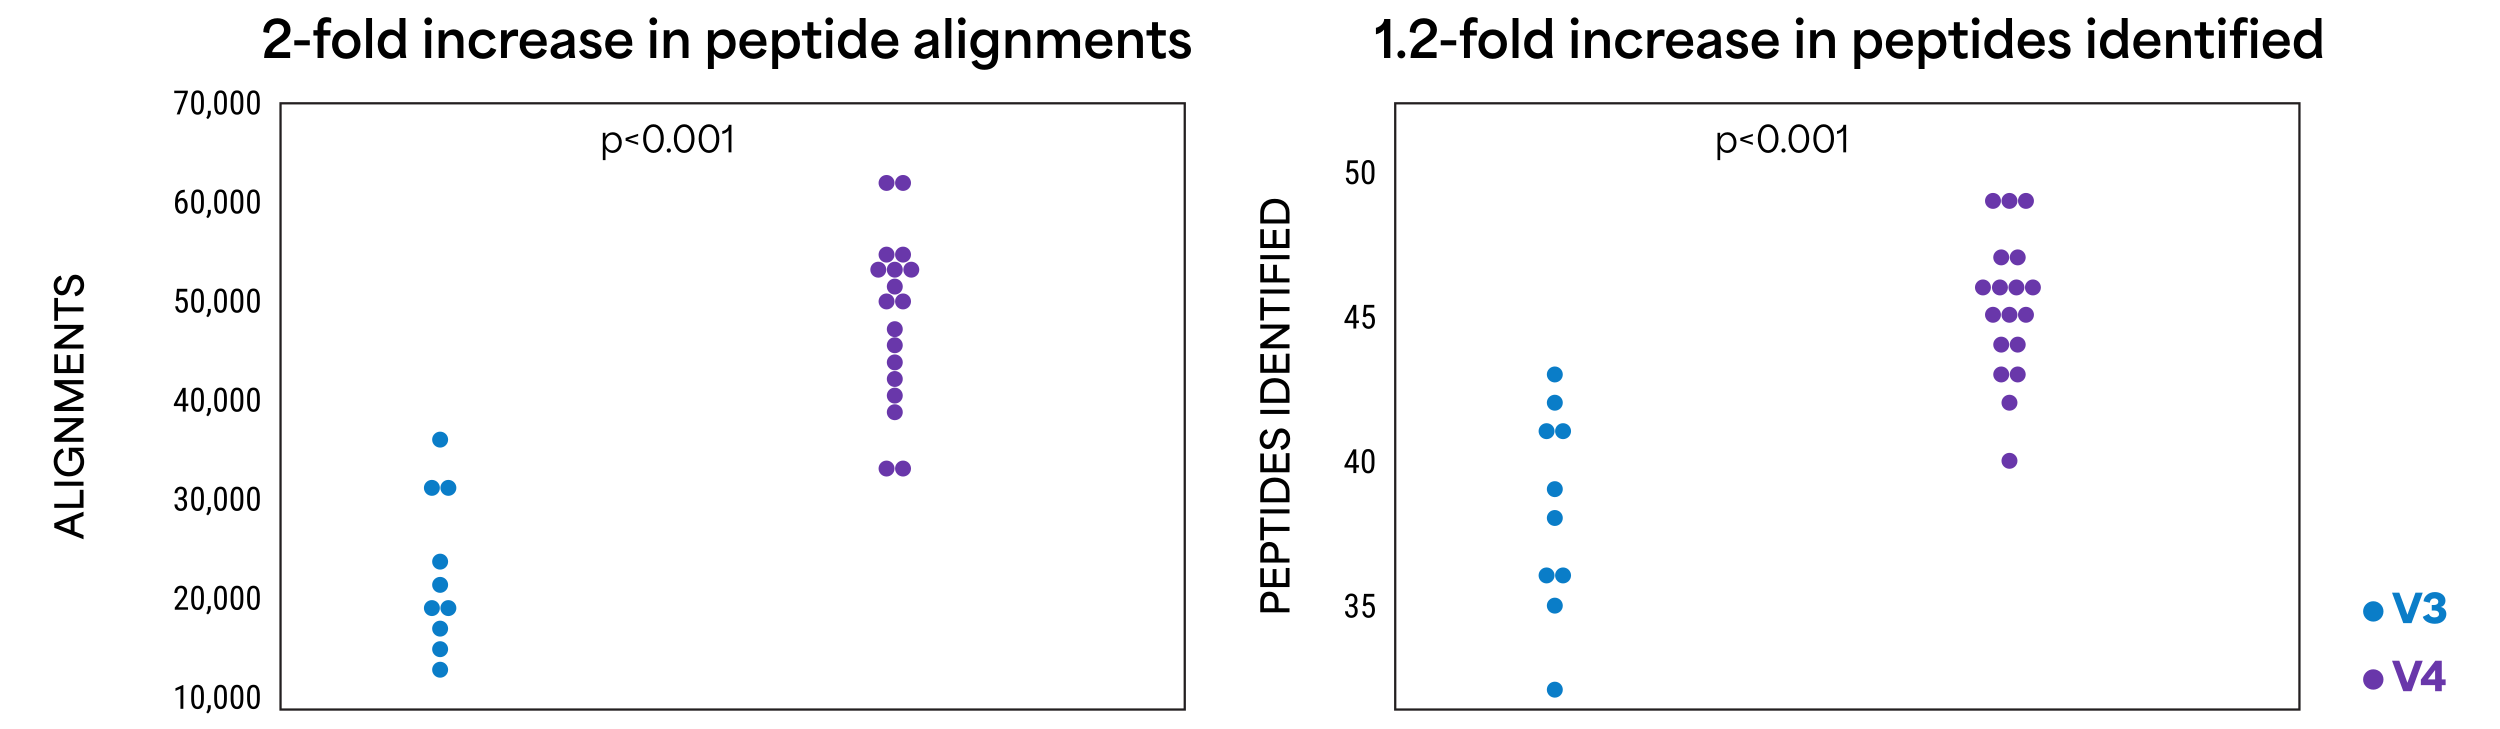 <?xml version="1.0" encoding="UTF-8"?>
<svg xmlns="http://www.w3.org/2000/svg" id="uuid-a7fd89fc-5022-4859-979e-0d49d6f97614" width="1200" height="350" viewBox="0 0 1200 350"><line style="fill:none; stroke:#231f20; stroke-miterlimit:10; stroke-width:1.096px;"/><path d="M90.162,44.345l-3.914,10.562h-1.445l3.906-10.188h-5.07v-1.188h6.523v.812Z"/><path d="M97.865,50.056c0,1.677-.244,2.931-.734,3.762-.488.831-1.258,1.246-2.305,1.246-1.016,0-1.773-.398-2.273-1.195s-.76-1.995-.781-3.594v-1.953c0-1.661.246-2.901.738-3.719.492-.817,1.26-1.227,2.301-1.227,1.027,0,1.785.388,2.277,1.164.492.776.752,1.951.777,3.523v1.992ZM96.482,48.079c0-1.203-.133-2.09-.398-2.66s-.689-.855-1.273-.855c-.566,0-.984.28-1.25.84-.266.56-.402,1.405-.414,2.535v2.344c0,1.198.139,2.098.414,2.699.277.602.699.902,1.266.902.562,0,.977-.284,1.242-.852.266-.567.404-1.435.414-2.602v-2.352Z"/><path d="M99.818,57.173l-.82-.562c.49-.683.746-1.386.766-2.109v-1.305h1.414v1.133c0,.526-.129,1.052-.387,1.578-.258.526-.582.948-.973,1.266Z"/><path d="M108.904,50.056c0,1.677-.244,2.931-.734,3.762-.488.831-1.258,1.246-2.305,1.246-1.016,0-1.773-.398-2.273-1.195s-.76-1.995-.781-3.594v-1.953c0-1.661.246-2.901.738-3.719.492-.817,1.26-1.227,2.301-1.227,1.027,0,1.785.388,2.277,1.164.492.776.752,1.951.777,3.523v1.992ZM107.521,48.079c0-1.203-.133-2.09-.398-2.66s-.689-.855-1.273-.855c-.566,0-.984.28-1.25.84-.266.56-.402,1.405-.414,2.535v2.344c0,1.198.139,2.098.414,2.699.277.602.699.902,1.266.902.562,0,.977-.284,1.242-.852.266-.567.404-1.435.414-2.602v-2.352Z"/><path d="M116.803,50.056c0,1.677-.244,2.931-.734,3.762-.488.831-1.258,1.246-2.305,1.246-1.016,0-1.773-.398-2.273-1.195s-.76-1.995-.781-3.594v-1.953c0-1.661.246-2.901.738-3.719.492-.817,1.26-1.227,2.301-1.227,1.027,0,1.785.388,2.277,1.164.492.776.752,1.951.777,3.523v1.992ZM115.42,48.079c0-1.203-.133-2.09-.398-2.66s-.689-.855-1.273-.855c-.566,0-.984.28-1.25.84-.266.56-.402,1.405-.414,2.535v2.344c0,1.198.139,2.098.414,2.699.277.602.699.902,1.266.902.562,0,.977-.284,1.242-.852.266-.567.404-1.435.414-2.602v-2.352Z"/><path d="M124.701,50.056c0,1.677-.244,2.931-.734,3.762-.488.831-1.258,1.246-2.305,1.246-1.016,0-1.773-.398-2.273-1.195s-.76-1.995-.781-3.594v-1.953c0-1.661.246-2.901.738-3.719.492-.817,1.26-1.227,2.301-1.227,1.027,0,1.785.388,2.277,1.164.492.776.752,1.951.777,3.523v1.992ZM123.318,48.079c0-1.203-.133-2.09-.398-2.66s-.689-.855-1.273-.855c-.566,0-.984.28-1.25.84-.266.56-.402,1.405-.414,2.535v2.344c0,1.198.139,2.098.414,2.699.277.602.699.902,1.266.902.562,0,.977-.284,1.242-.852.266-.567.404-1.435.414-2.602v-2.352Z"/><line style="fill:none; stroke:#231f20; stroke-miterlimit:10; stroke-width:1.096px;"/><path d="M88.701,91.077v1.227h-.227c-.922.021-1.643.332-2.164.934-.52.602-.82,1.507-.898,2.715.506-.635,1.152-.953,1.938-.953.84,0,1.504.345,1.996,1.035.492.69.738,1.595.738,2.715,0,1.193-.271,2.136-.816,2.828-.543.693-1.273,1.039-2.191,1.039s-1.664-.409-2.227-1.227c-.562-.817-.844-1.903-.844-3.258v-.555c0-1.562.17-2.807.508-3.734.34-.927.838-1.616,1.496-2.066.66-.45,1.479-.684,2.457-.699h.234ZM87.115,96.202c-.375,0-.721.144-1.039.43-.316.287-.547.651-.688,1.094v.57c0,.922.164,1.673.488,2.254.326.581.727.871,1.199.871.516,0,.92-.238,1.211-.715.293-.477.438-1.105.438-1.887,0-.771-.145-1.399-.438-1.887-.291-.487-.682-.73-1.172-.73Z"/><path d="M97.865,97.608c0,1.677-.244,2.931-.734,3.762-.488.831-1.258,1.246-2.305,1.246-1.016,0-1.773-.398-2.273-1.195s-.76-1.995-.781-3.594v-1.953c0-1.661.246-2.901.738-3.719.492-.817,1.26-1.227,2.301-1.227,1.027,0,1.785.388,2.277,1.164.492.776.752,1.951.777,3.523v1.992ZM96.482,95.631c0-1.203-.133-2.09-.398-2.66s-.689-.855-1.273-.855c-.566,0-.984.28-1.25.84-.266.56-.402,1.405-.414,2.535v2.344c0,1.198.139,2.098.414,2.699.277.602.699.902,1.266.902.562,0,.977-.284,1.242-.852.266-.567.404-1.435.414-2.602v-2.352Z"/><path d="M99.818,104.725l-.82-.562c.49-.683.746-1.386.766-2.109v-1.305h1.414v1.133c0,.526-.129,1.052-.387,1.578-.258.526-.582.948-.973,1.266Z"/><path d="M108.904,97.608c0,1.677-.244,2.931-.734,3.762-.488.831-1.258,1.246-2.305,1.246-1.016,0-1.773-.398-2.273-1.195s-.76-1.995-.781-3.594v-1.953c0-1.661.246-2.901.738-3.719.492-.817,1.26-1.227,2.301-1.227,1.027,0,1.785.388,2.277,1.164.492.776.752,1.951.777,3.523v1.992ZM107.521,95.631c0-1.203-.133-2.09-.398-2.66s-.689-.855-1.273-.855c-.566,0-.984.28-1.25.84-.266.56-.402,1.405-.414,2.535v2.344c0,1.198.139,2.098.414,2.699.277.602.699.902,1.266.902.562,0,.977-.284,1.242-.852.266-.567.404-1.435.414-2.602v-2.352Z"/><path d="M116.803,97.608c0,1.677-.244,2.931-.734,3.762-.488.831-1.258,1.246-2.305,1.246-1.016,0-1.773-.398-2.273-1.195s-.76-1.995-.781-3.594v-1.953c0-1.661.246-2.901.738-3.719.492-.817,1.26-1.227,2.301-1.227,1.027,0,1.785.388,2.277,1.164.492.776.752,1.951.777,3.523v1.992ZM115.42,95.631c0-1.203-.133-2.09-.398-2.66s-.689-.855-1.273-.855c-.566,0-.984.28-1.25.84-.266.56-.402,1.405-.414,2.535v2.344c0,1.198.139,2.098.414,2.699.277.602.699.902,1.266.902.562,0,.977-.284,1.242-.852.266-.567.404-1.435.414-2.602v-2.352Z"/><path d="M124.701,97.608c0,1.677-.244,2.931-.734,3.762-.488.831-1.258,1.246-2.305,1.246-1.016,0-1.773-.398-2.273-1.195s-.76-1.995-.781-3.594v-1.953c0-1.661.246-2.901.738-3.719.492-.817,1.26-1.227,2.301-1.227,1.027,0,1.785.388,2.277,1.164.492.776.752,1.951.777,3.523v1.992ZM123.318,95.631c0-1.203-.133-2.09-.398-2.66s-.689-.855-1.273-.855c-.566,0-.984.28-1.25.84-.266.56-.402,1.405-.414,2.535v2.344c0,1.198.139,2.098.414,2.699.277.602.699.902,1.266.902.562,0,.977-.284,1.242-.852.266-.567.404-1.435.414-2.602v-2.352Z"/><line style="fill:none; stroke:#231f20; stroke-miterlimit:10; stroke-width:1.096px;"/><path d="M84.451,144.308l.492-5.672h4.945v1.336h-3.781l-.266,3.102c.469-.328.975-.492,1.516-.492.887,0,1.582.344,2.086,1.031.506.688.758,1.612.758,2.773,0,1.177-.273,2.102-.824,2.773-.549.672-1.303,1.008-2.262,1.008-.854,0-1.549-.278-2.086-.836-.535-.557-.844-1.328-.922-2.312h1.297c.078.651.266,1.142.559,1.473.295.331.68.496,1.152.496.537,0,.957-.233,1.258-.699.303-.466.453-1.095.453-1.887,0-.745-.162-1.352-.488-1.82-.324-.469-.764-.703-1.316-.703-.457,0-.824.12-1.102.359l-.367.367-1.102-.297Z"/><path d="M97.865,145.16c0,1.677-.244,2.931-.734,3.762-.488.831-1.258,1.246-2.305,1.246-1.016,0-1.773-.398-2.273-1.195s-.76-1.995-.781-3.594v-1.953c0-1.661.246-2.901.738-3.719.492-.817,1.26-1.227,2.301-1.227,1.027,0,1.785.388,2.277,1.164.492.776.752,1.951.777,3.523v1.992ZM96.482,143.183c0-1.203-.133-2.09-.398-2.66s-.689-.855-1.273-.855c-.566,0-.984.28-1.25.84-.266.56-.402,1.405-.414,2.535v2.344c0,1.198.139,2.098.414,2.699.277.602.699.902,1.266.902.562,0,.977-.284,1.242-.852.266-.567.404-1.435.414-2.602v-2.352Z"/><path d="M99.818,152.277l-.82-.562c.49-.683.746-1.386.766-2.109v-1.305h1.414v1.133c0,.526-.129,1.052-.387,1.578-.258.526-.582.948-.973,1.266Z"/><path d="M108.904,145.16c0,1.677-.244,2.931-.734,3.762-.488.831-1.258,1.246-2.305,1.246-1.016,0-1.773-.398-2.273-1.195s-.76-1.995-.781-3.594v-1.953c0-1.661.246-2.901.738-3.719.492-.817,1.26-1.227,2.301-1.227,1.027,0,1.785.388,2.277,1.164.492.776.752,1.951.777,3.523v1.992ZM107.521,143.183c0-1.203-.133-2.09-.398-2.66s-.689-.855-1.273-.855c-.566,0-.984.28-1.25.84-.266.56-.402,1.405-.414,2.535v2.344c0,1.198.139,2.098.414,2.699.277.602.699.902,1.266.902.562,0,.977-.284,1.242-.852.266-.567.404-1.435.414-2.602v-2.352Z"/><path d="M116.803,145.16c0,1.677-.244,2.931-.734,3.762-.488.831-1.258,1.246-2.305,1.246-1.016,0-1.773-.398-2.273-1.195s-.76-1.995-.781-3.594v-1.953c0-1.661.246-2.901.738-3.719.492-.817,1.26-1.227,2.301-1.227,1.027,0,1.785.388,2.277,1.164.492.776.752,1.951.777,3.523v1.992ZM115.42,143.183c0-1.203-.133-2.09-.398-2.66s-.689-.855-1.273-.855c-.566,0-.984.28-1.25.84-.266.56-.402,1.405-.414,2.535v2.344c0,1.198.139,2.098.414,2.699.277.602.699.902,1.266.902.562,0,.977-.284,1.242-.852.266-.567.404-1.435.414-2.602v-2.352Z"/><path d="M124.701,145.16c0,1.677-.244,2.931-.734,3.762-.488.831-1.258,1.246-2.305,1.246-1.016,0-1.773-.398-2.273-1.195s-.76-1.995-.781-3.594v-1.953c0-1.661.246-2.901.738-3.719.492-.817,1.26-1.227,2.301-1.227,1.027,0,1.785.388,2.277,1.164.492.776.752,1.951.777,3.523v1.992ZM123.318,143.183c0-1.203-.133-2.09-.398-2.66s-.689-.855-1.273-.855c-.566,0-.984.28-1.25.84-.266.56-.402,1.405-.414,2.535v2.344c0,1.198.139,2.098.414,2.699.277.602.699.902,1.266.902.562,0,.977-.284,1.242-.852.266-.567.404-1.435.414-2.602v-2.352Z"/><line style="fill:none; stroke:#231f20; stroke-miterlimit:10; stroke-width:1.096px;"/><path d="M89.123,193.743h1.266v1.18h-1.266v2.641h-1.383v-2.641h-4.297v-.852l4.227-7.883h1.453v7.555ZM84.975,193.743h2.766v-5.406l-2.766,5.406Z"/><path d="M97.865,192.711c0,1.677-.244,2.931-.734,3.762-.488.831-1.258,1.246-2.305,1.246-1.016,0-1.773-.398-2.273-1.195s-.76-1.995-.781-3.594v-1.953c0-1.661.246-2.901.738-3.719.492-.817,1.26-1.227,2.301-1.227,1.027,0,1.785.388,2.277,1.164.492.776.752,1.951.777,3.523v1.992ZM96.482,190.735c0-1.203-.133-2.09-.398-2.66s-.689-.855-1.273-.855c-.566,0-.984.28-1.25.84-.266.56-.402,1.405-.414,2.535v2.344c0,1.198.139,2.098.414,2.699.277.602.699.902,1.266.902.562,0,.977-.284,1.242-.852.266-.567.404-1.435.414-2.602v-2.352Z"/><path d="M99.818,199.829l-.82-.562c.49-.683.746-1.386.766-2.109v-1.305h1.414v1.133c0,.526-.129,1.052-.387,1.578-.258.526-.582.948-.973,1.266Z"/><path d="M108.904,192.711c0,1.677-.244,2.931-.734,3.762-.488.831-1.258,1.246-2.305,1.246-1.016,0-1.773-.398-2.273-1.195s-.76-1.995-.781-3.594v-1.953c0-1.661.246-2.901.738-3.719.492-.817,1.26-1.227,2.301-1.227,1.027,0,1.785.388,2.277,1.164.492.776.752,1.951.777,3.523v1.992ZM107.521,190.735c0-1.203-.133-2.09-.398-2.66s-.689-.855-1.273-.855c-.566,0-.984.28-1.25.84-.266.56-.402,1.405-.414,2.535v2.344c0,1.198.139,2.098.414,2.699.277.602.699.902,1.266.902.562,0,.977-.284,1.242-.852.266-.567.404-1.435.414-2.602v-2.352Z"/><path d="M116.803,192.711c0,1.677-.244,2.931-.734,3.762-.488.831-1.258,1.246-2.305,1.246-1.016,0-1.773-.398-2.273-1.195s-.76-1.995-.781-3.594v-1.953c0-1.661.246-2.901.738-3.719.492-.817,1.26-1.227,2.301-1.227,1.027,0,1.785.388,2.277,1.164.492.776.752,1.951.777,3.523v1.992ZM115.42,190.735c0-1.203-.133-2.09-.398-2.66s-.689-.855-1.273-.855c-.566,0-.984.28-1.25.84-.266.56-.402,1.405-.414,2.535v2.344c0,1.198.139,2.098.414,2.699.277.602.699.902,1.266.902.562,0,.977-.284,1.242-.852.266-.567.404-1.435.414-2.602v-2.352Z"/><path d="M124.701,192.711c0,1.677-.244,2.931-.734,3.762-.488.831-1.258,1.246-2.305,1.246-1.016,0-1.773-.398-2.273-1.195s-.76-1.995-.781-3.594v-1.953c0-1.661.246-2.901.738-3.719.492-.817,1.26-1.227,2.301-1.227,1.027,0,1.785.388,2.277,1.164.492.776.752,1.951.777,3.523v1.992ZM123.318,190.735c0-1.203-.133-2.09-.398-2.66s-.689-.855-1.273-.855c-.566,0-.984.28-1.25.84-.266.56-.402,1.405-.414,2.535v2.344c0,1.198.139,2.098.414,2.699.277.602.699.902,1.266.902.562,0,.977-.284,1.242-.852.266-.567.404-1.435.414-2.602v-2.352Z"/><line style="fill:none; stroke:#231f20; stroke-miterlimit:10; stroke-width:1.096px;"/><path d="M85.654,238.725h.883c.568,0,1.006-.174,1.312-.523.309-.349.461-.825.461-1.43,0-1.333-.516-2-1.547-2-.494,0-.883.18-1.164.539s-.422.831-.422,1.414h-1.375c0-.911.277-1.663.832-2.254.555-.591,1.266-.887,2.129-.887.896,0,1.607.28,2.133.84.527.56.789,1.353.789,2.379,0,.526-.137,1.017-.41,1.473-.273.456-.629.791-1.066,1.004,1.074.396,1.609,1.284,1.609,2.664,0,1.016-.281,1.824-.848,2.426-.564.602-1.303.902-2.215.902-.9,0-1.629-.285-2.184-.855s-.832-1.337-.832-2.301h1.383c0,.604.146,1.085.438,1.441.293.357.691.535,1.195.535.516,0,.926-.174,1.23-.523.305-.349.457-.88.457-1.594,0-1.38-.652-2.07-1.961-2.07h-.828v-1.18Z"/><path d="M97.865,240.264c0,1.677-.244,2.931-.734,3.762-.488.831-1.258,1.246-2.305,1.246-1.016,0-1.773-.398-2.273-1.195s-.76-1.995-.781-3.594v-1.953c0-1.661.246-2.901.738-3.719.492-.817,1.26-1.227,2.301-1.227,1.027,0,1.785.388,2.277,1.164.492.776.752,1.951.777,3.523v1.992ZM96.482,238.287c0-1.203-.133-2.09-.398-2.66s-.689-.855-1.273-.855c-.566,0-.984.28-1.25.84-.266.56-.402,1.405-.414,2.535v2.344c0,1.198.139,2.098.414,2.699.277.602.699.902,1.266.902.562,0,.977-.284,1.242-.852.266-.567.404-1.435.414-2.602v-2.352Z"/><path d="M99.818,247.381l-.82-.562c.49-.683.746-1.386.766-2.109v-1.305h1.414v1.133c0,.526-.129,1.052-.387,1.578-.258.526-.582.948-.973,1.266Z"/><path d="M108.904,240.264c0,1.677-.244,2.931-.734,3.762-.488.831-1.258,1.246-2.305,1.246-1.016,0-1.773-.398-2.273-1.195s-.76-1.995-.781-3.594v-1.953c0-1.661.246-2.901.738-3.719.492-.817,1.26-1.227,2.301-1.227,1.027,0,1.785.388,2.277,1.164.492.776.752,1.951.777,3.523v1.992ZM107.521,238.287c0-1.203-.133-2.09-.398-2.66s-.689-.855-1.273-.855c-.566,0-.984.28-1.25.84-.266.56-.402,1.405-.414,2.535v2.344c0,1.198.139,2.098.414,2.699.277.602.699.902,1.266.902.562,0,.977-.284,1.242-.852.266-.567.404-1.435.414-2.602v-2.352Z"/><path d="M116.803,240.264c0,1.677-.244,2.931-.734,3.762-.488.831-1.258,1.246-2.305,1.246-1.016,0-1.773-.398-2.273-1.195s-.76-1.995-.781-3.594v-1.953c0-1.661.246-2.901.738-3.719.492-.817,1.26-1.227,2.301-1.227,1.027,0,1.785.388,2.277,1.164.492.776.752,1.951.777,3.523v1.992ZM115.42,238.287c0-1.203-.133-2.09-.398-2.66s-.689-.855-1.273-.855c-.566,0-.984.28-1.25.84-.266.56-.402,1.405-.414,2.535v2.344c0,1.198.139,2.098.414,2.699.277.602.699.902,1.266.902.562,0,.977-.284,1.242-.852.266-.567.404-1.435.414-2.602v-2.352Z"/><path d="M124.701,240.264c0,1.677-.244,2.931-.734,3.762-.488.831-1.258,1.246-2.305,1.246-1.016,0-1.773-.398-2.273-1.195s-.76-1.995-.781-3.594v-1.953c0-1.661.246-2.901.738-3.719.492-.817,1.26-1.227,2.301-1.227,1.027,0,1.785.388,2.277,1.164.492.776.752,1.951.777,3.523v1.992ZM123.318,238.287c0-1.203-.133-2.09-.398-2.66s-.689-.855-1.273-.855c-.566,0-.984.28-1.25.84-.266.56-.402,1.405-.414,2.535v2.344c0,1.198.139,2.098.414,2.699.277.602.699.902,1.266.902.562,0,.977-.284,1.242-.852.266-.567.404-1.435.414-2.602v-2.352Z"/><line style="fill:none; stroke:#231f20; stroke-miterlimit:10; stroke-width:1.096px;"/><path d="M90.248,292.665h-6.359v-1.039l3.242-4.297c.49-.661.83-1.204,1.02-1.629.191-.424.285-.874.285-1.348,0-.604-.141-1.094-.422-1.469s-.65-.562-1.109-.562c-.578,0-1.023.199-1.34.598-.314.398-.473.973-.473,1.723h-1.383c0-1.047.287-1.893.859-2.539.574-.646,1.352-.969,2.336-.969.906,0,1.621.277,2.141.832.521.555.781,1.293.781,2.215,0,1.125-.586,2.456-1.758,3.992l-2.531,3.312h4.711v1.18Z"/><path d="M97.865,287.813c0,1.677-.244,2.931-.734,3.762-.488.831-1.258,1.246-2.305,1.246-1.016,0-1.773-.398-2.273-1.195s-.76-1.995-.781-3.594v-1.953c0-1.661.246-2.901.738-3.719.492-.817,1.26-1.227,2.301-1.227,1.027,0,1.785.388,2.277,1.164.492.776.752,1.951.777,3.523v1.992ZM96.482,285.837c0-1.203-.133-2.09-.398-2.66s-.689-.855-1.273-.855c-.566,0-.984.28-1.25.84-.266.56-.402,1.405-.414,2.535v2.344c0,1.198.139,2.098.414,2.699.277.602.699.902,1.266.902.562,0,.977-.284,1.242-.852.266-.567.404-1.435.414-2.602v-2.352Z"/><path d="M99.818,294.931l-.82-.562c.49-.683.746-1.386.766-2.109v-1.305h1.414v1.133c0,.526-.129,1.052-.387,1.578-.258.526-.582.948-.973,1.266Z"/><path d="M108.904,287.813c0,1.677-.244,2.931-.734,3.762-.488.831-1.258,1.246-2.305,1.246-1.016,0-1.773-.398-2.273-1.195s-.76-1.995-.781-3.594v-1.953c0-1.661.246-2.901.738-3.719.492-.817,1.26-1.227,2.301-1.227,1.027,0,1.785.388,2.277,1.164.492.776.752,1.951.777,3.523v1.992ZM107.521,285.837c0-1.203-.133-2.09-.398-2.66s-.689-.855-1.273-.855c-.566,0-.984.28-1.25.84-.266.56-.402,1.405-.414,2.535v2.344c0,1.198.139,2.098.414,2.699.277.602.699.902,1.266.902.562,0,.977-.284,1.242-.852.266-.567.404-1.435.414-2.602v-2.352Z"/><path d="M116.803,287.813c0,1.677-.244,2.931-.734,3.762-.488.831-1.258,1.246-2.305,1.246-1.016,0-1.773-.398-2.273-1.195s-.76-1.995-.781-3.594v-1.953c0-1.661.246-2.901.738-3.719.492-.817,1.26-1.227,2.301-1.227,1.027,0,1.785.388,2.277,1.164.492.776.752,1.951.777,3.523v1.992ZM115.42,285.837c0-1.203-.133-2.09-.398-2.66s-.689-.855-1.273-.855c-.566,0-.984.28-1.25.84-.266.56-.402,1.405-.414,2.535v2.344c0,1.198.139,2.098.414,2.699.277.602.699.902,1.266.902.562,0,.977-.284,1.242-.852.266-.567.404-1.435.414-2.602v-2.352Z"/><path d="M124.701,287.813c0,1.677-.244,2.931-.734,3.762-.488.831-1.258,1.246-2.305,1.246-1.016,0-1.773-.398-2.273-1.195s-.76-1.995-.781-3.594v-1.953c0-1.661.246-2.901.738-3.719.492-.817,1.26-1.227,2.301-1.227,1.027,0,1.785.388,2.277,1.164.492.776.752,1.951.777,3.523v1.992ZM123.318,285.837c0-1.203-.133-2.09-.398-2.66s-.689-.855-1.273-.855c-.566,0-.984.28-1.25.84-.266.56-.402,1.405-.414,2.535v2.344c0,1.198.139,2.098.414,2.699.277.602.699.902,1.266.902.562,0,.977-.284,1.242-.852.266-.567.404-1.435.414-2.602v-2.352Z"/><line style="fill:none; stroke:#231f20; stroke-miterlimit:10; stroke-width:1.096px;"/><path d="M88.006,340.218h-1.391v-9.633l-2.391,1.07v-1.312l3.562-1.555h.219v11.43Z"/><path d="M97.865,335.366c0,1.677-.244,2.931-.734,3.762-.488.831-1.258,1.246-2.305,1.246-1.016,0-1.773-.398-2.273-1.195s-.76-1.995-.781-3.594v-1.953c0-1.661.246-2.901.738-3.719s1.26-1.227,2.301-1.227c1.027,0,1.785.388,2.277,1.164s.752,1.95.777,3.523v1.992ZM96.482,333.39c0-1.203-.133-2.09-.398-2.66s-.689-.855-1.273-.855c-.566,0-.984.28-1.25.84s-.402,1.405-.414,2.535v2.344c0,1.198.139,2.098.414,2.699.277.602.699.902,1.266.902.562,0,.977-.284,1.242-.852s.404-1.435.414-2.602v-2.352Z"/><path d="M99.818,342.483l-.82-.562c.49-.683.746-1.386.766-2.109v-1.305h1.414v1.133c0,.526-.129,1.052-.387,1.578s-.582.948-.973,1.266Z"/><path d="M108.904,335.366c0,1.677-.244,2.931-.734,3.762-.488.831-1.258,1.246-2.305,1.246-1.016,0-1.773-.398-2.273-1.195s-.76-1.995-.781-3.594v-1.953c0-1.661.246-2.901.738-3.719s1.26-1.227,2.301-1.227c1.027,0,1.785.388,2.277,1.164s.752,1.95.777,3.523v1.992ZM107.521,333.39c0-1.203-.133-2.09-.398-2.66s-.689-.855-1.273-.855c-.566,0-.984.28-1.25.84s-.402,1.405-.414,2.535v2.344c0,1.198.139,2.098.414,2.699.277.602.699.902,1.266.902.562,0,.977-.284,1.242-.852s.404-1.435.414-2.602v-2.352Z"/><path d="M116.803,335.366c0,1.677-.244,2.931-.734,3.762-.488.831-1.258,1.246-2.305,1.246-1.016,0-1.773-.398-2.273-1.195s-.76-1.995-.781-3.594v-1.953c0-1.661.246-2.901.738-3.719s1.26-1.227,2.301-1.227c1.027,0,1.785.388,2.277,1.164s.752,1.95.777,3.523v1.992ZM115.42,333.39c0-1.203-.133-2.09-.398-2.66s-.689-.855-1.273-.855c-.566,0-.984.28-1.25.84s-.402,1.405-.414,2.535v2.344c0,1.198.139,2.098.414,2.699.277.602.699.902,1.266.902.562,0,.977-.284,1.242-.852s.404-1.435.414-2.602v-2.352Z"/><path d="M124.701,335.366c0,1.677-.244,2.931-.734,3.762-.488.831-1.258,1.246-2.305,1.246-1.016,0-1.773-.398-2.273-1.195s-.76-1.995-.781-3.594v-1.953c0-1.661.246-2.901.738-3.719s1.26-1.227,2.301-1.227c1.027,0,1.785.388,2.277,1.164s.752,1.95.777,3.523v1.992ZM123.318,333.39c0-1.203-.133-2.09-.398-2.66s-.689-.855-1.273-.855c-.566,0-.984.28-1.25.84s-.402,1.405-.414,2.535v2.344c0,1.198.139,2.098.414,2.699.277.602.699.902,1.266.902.562,0,.977-.284,1.242-.852s.404-1.435.414-2.602v-2.352Z"/><path d="M26.049,253.338v-2.214l14.043-5.528v2.071l-4.32,1.729v5.744c1.439.576,2.881,1.116,4.32,1.692v2.035l-14.043-5.528ZM33.916,250.08c-1.764.702-3.709,1.458-5.562,2.143v.036l5.562,2.179v-4.357Z"/><path d="M26.049,243.746v-1.927h12.225v-6.716h1.818v8.643h-14.043Z"/><path d="M26.049,233.144v-1.927h14.043v1.927h-14.043Z"/><path d="M33.105,228.663c-4.5,0-7.346-3.205-7.346-7.058,0-2.863,1.566-5.402,4.25-6.32l.719,1.782c-1.926.792-3.15,2.431-3.15,4.52,0,2.737,2.07,5.042,5.564,5.042,3.871,0,5.438-2.809,5.438-5.24,0-2.467-1.621-4.249-3.926-4.537v4.339h-1.621v-6.266h7.059v1.513c-.881.036-1.801.054-2.682.09v.09c1.891.973,2.988,2.683,2.988,5.114,0,4.051-3.025,6.932-7.293,6.932Z"/><path d="M26.049,212.066v-2.035c3.547-2.449,7.039-4.897,10.748-7.364v-.036h-10.748v-1.926h14.043v2.035c-3.492,2.431-6.932,4.897-10.586,7.364v.036h10.586v1.927h-14.043Z"/><path d="M26.049,197.289v-2.377c3.709-1.674,7.436-3.349,11.145-5.005v-.036c-3.709-1.674-7.436-3.331-11.145-5.005v-2.395h14.043v1.962h-10.371v.072c3.457,1.53,6.914,3.079,10.371,4.609v1.548c-3.457,1.53-6.914,3.079-10.371,4.609v.054h10.371v1.963h-14.043Z"/><path d="M26.049,179.072v-8.985h1.781v7.058h4.16v-6.698h1.854v6.698h4.43v-7.238h1.818v9.165h-14.043Z"/><path d="M26.049,167.301v-2.035c3.547-2.449,7.039-4.897,10.748-7.364v-.036h-10.748v-1.926h14.043v2.035c-3.492,2.431-6.932,4.897-10.586,7.364v.036h10.586v1.927h-14.043Z"/><path d="M27.83,153.981h-1.781v-10.983h1.781v4.52h12.262v1.944h-12.262v4.52Z"/><path d="M36.258,142.245l-.631-1.8c2.125-.576,2.988-2.053,2.988-3.601,0-1.422-.684-2.881-2.25-2.881-1.531,0-1.908,1.404-2.305,2.683l-.396,1.296c-.432,1.387-1.332,3.817-3.979,3.817-2.521,0-3.926-2.233-3.926-4.7,0-2.413,1.369-4.213,3.312-4.753l.721,1.765c-1.369.468-2.268,1.53-2.268,3.079,0,1.476.809,2.575,2.016,2.575,1.512,0,2.088-1.729,2.412-2.719l.451-1.422c.469-1.44,1.098-3.709,3.709-3.709,2.521,0,4.285,2.125,4.285,4.952,0,2.395-1.242,4.663-4.141,5.419Z"/><rect x="134.658" y="49.584" width="434.024" height="290.997" style="fill:none; stroke:#231f20; stroke-miterlimit:10; stroke-width:1.096px;"/><line style="fill:none; stroke:#231f20; stroke-miterlimit:10; stroke-width:1.096px;"/><polyline style="fill:none; stroke:#231f20; stroke-miterlimit:10; stroke-width:1.096px;"/><polyline style="fill:none; stroke:#231f20; stroke-miterlimit:10; stroke-width:1.096px;"/><path d="M289.354,63.75h1.254v1.898h.035c.812-1.475,2.102-2.17,3.525-2.17,2.51,0,4.289,2.085,4.289,4.95,0,3-1.934,4.984-4.34,4.984-1.561,0-2.797-.813-3.475-2.085v5.526h-1.289v-13.104ZM297.084,68.446c0-2.187-1.357-3.764-3.188-3.764-1.797,0-3.271,1.542-3.271,3.78,0,2.221,1.475,3.747,3.271,3.747,1.848,0,3.188-1.593,3.188-3.763Z"/><path d="M300.291,67.548v-1.339l6.018-1.983v1.085l-4.848,1.576,4.848,1.56v1.102l-6.018-2Z"/><path d="M308.701,66.547c0-4.068,2.002-6.917,4.967-6.917s4.951,2.848,4.951,6.917-2,6.866-4.951,6.866-4.967-2.814-4.967-6.866ZM317.127,66.547c0-3.441-1.391-5.628-3.459-5.628-2.084,0-3.508,2.187-3.508,5.628,0,3.408,1.424,5.578,3.508,5.578,2.068,0,3.459-2.17,3.459-5.578Z"/><path d="M320.029,72.209c0-.56.441-1,1.018-1,.543,0,.982.44.982,1,0,.577-.439,1.034-.982,1.034-.576,0-1.018-.458-1.018-1.034Z"/><path d="M323.455,66.547c0-4.068,2.002-6.917,4.967-6.917s4.951,2.848,4.951,6.917-2,6.866-4.951,6.866-4.967-2.814-4.967-6.866ZM331.881,66.547c0-3.441-1.391-5.628-3.459-5.628-2.084,0-3.508,2.187-3.508,5.628,0,3.408,1.424,5.578,3.508,5.578,2.068,0,3.459-2.17,3.459-5.578Z"/><path d="M335.359,66.547c0-4.068,2-6.917,4.967-6.917,2.949,0,4.949,2.848,4.949,6.917s-2,6.866-4.949,6.866c-2.967,0-4.967-2.814-4.967-6.866ZM343.785,66.547c0-3.441-1.391-5.628-3.459-5.628-2.086,0-3.51,2.187-3.51,5.628,0,3.408,1.424,5.578,3.51,5.578,2.068,0,3.459-2.17,3.459-5.578Z"/><path d="M349.721,62.598c-.643.881-1.746,1.492-3.018,1.678v-1.339c1.781-.339,3.068-1.594,3.068-3.035h1.322v13.223h-1.373v-10.527Z"/><circle cx="425.542" cy="87.817" r="3.832" style="fill:#6937aa;"/><circle cx="433.458" cy="87.817" r="3.832" style="fill:#6937aa;"/><circle cx="425.542" cy="122.217" r="3.832" style="fill:#6937aa;"/><circle cx="433.458" cy="122.217" r="3.832" style="fill:#6937aa;"/><circle cx="207.306" cy="234.175" r="3.832" style="fill:#0a7dc8;"/><circle cx="215.223" cy="234.175" r="3.832" style="fill:#0a7dc8;"/><circle cx="211.264" cy="211.019" r="3.832" style="fill:#0a7dc8;"/><circle cx="211.264" cy="269.588" r="3.832" style="fill:#0a7dc8;"/><circle cx="211.264" cy="280.736" r="3.832" style="fill:#0a7dc8;"/><circle cx="211.264" cy="301.745" r="3.832" style="fill:#0a7dc8;"/><circle cx="211.264" cy="311.606" r="3.832" style="fill:#0a7dc8;"/><circle cx="211.264" cy="321.468" r="3.832" style="fill:#0a7dc8;"/><circle cx="207.306" cy="291.883" r="3.832" style="fill:#0a7dc8;"/><circle cx="215.223" cy="291.883" r="3.832" style="fill:#0a7dc8;"/><circle cx="425.542" cy="224.906" r="3.832" style="fill:#6937aa;"/><circle cx="433.458" cy="224.906" r="3.832" style="fill:#6937aa;"/><circle cx="425.542" cy="144.693" r="3.832" style="fill:#6937aa;"/><circle cx="433.458" cy="144.693" r="3.832" style="fill:#6937aa;"/><circle cx="429.501" cy="129.449" r="3.832" style="fill:#6937aa;"/><circle cx="429.501" cy="137.559" r="3.832" style="fill:#6937aa;"/><circle cx="429.501" cy="158" r="3.832" style="fill:#6937aa;"/><circle cx="429.501" cy="165.722" r="3.832" style="fill:#6937aa;"/><circle cx="429.501" cy="173.944" r="3.832" style="fill:#6937aa;"/><circle cx="429.501" cy="181.916" r="3.832" style="fill:#6937aa;"/><circle cx="429.501" cy="189.888" r="3.832" style="fill:#6937aa;"/><circle cx="429.501" cy="197.86" r="3.832" style="fill:#6937aa;"/><circle cx="437.417" cy="129.449" r="3.832" style="fill:#6937aa;"/><circle cx="421.586" cy="129.449" r="3.832" style="fill:#6937aa;"/><rect x="669.706" y="49.584" width="434.024" height="290.997" style="fill:none; stroke:#231f20; stroke-miterlimit:10; stroke-width:1.096px;"/><line style="fill:none; stroke:#231f20; stroke-miterlimit:10; stroke-width:1.096px;"/><line style="fill:none; stroke:#231f20; stroke-miterlimit:10; stroke-width:1.096px;"/><path d="M646.336,82.633l.492-5.672h4.945v1.336h-3.781l-.266,3.102c.469-.328.975-.492,1.516-.492.887,0,1.582.344,2.086,1.031.506.688.758,1.612.758,2.773,0,1.177-.273,2.102-.824,2.773-.549.672-1.303,1.008-2.262,1.008-.854,0-1.549-.278-2.086-.836-.535-.557-.844-1.328-.922-2.312h1.297c.078.651.266,1.142.559,1.473.295.331.68.496,1.152.496.537,0,.957-.233,1.258-.699.303-.466.453-1.095.453-1.887,0-.745-.162-1.352-.488-1.82-.324-.469-.764-.703-1.316-.703-.457,0-.824.12-1.102.359l-.367.367-1.102-.297Z"/><path d="M659.75,83.485c0,1.677-.244,2.931-.734,3.762-.488.831-1.258,1.246-2.305,1.246-1.016,0-1.773-.398-2.273-1.195s-.76-1.995-.781-3.594v-1.953c0-1.661.246-2.901.738-3.719.492-.817,1.26-1.227,2.301-1.227,1.027,0,1.785.388,2.277,1.164.492.776.752,1.951.777,3.523v1.992ZM658.367,81.508c0-1.203-.133-2.09-.398-2.66s-.689-.855-1.273-.855c-.566,0-.984.28-1.25.84-.266.56-.402,1.405-.414,2.535v2.344c0,1.198.139,2.098.414,2.699.277.602.699.902,1.266.902.562,0,.977-.284,1.242-.852.266-.567.404-1.435.414-2.602v-2.352Z"/><line style="fill:none; stroke:#231f20; stroke-miterlimit:10; stroke-width:1.096px;"/><path d="M651.008,153.877h1.266v1.18h-1.266v2.641h-1.383v-2.641h-4.297v-.852l4.227-7.883h1.453v7.555ZM646.859,153.877h2.766v-5.406l-2.766,5.406Z"/><path d="M654.234,151.995l.492-5.672h4.945v1.336h-3.781l-.266,3.102c.469-.328.975-.492,1.516-.492.887,0,1.582.344,2.086,1.031.506.688.758,1.612.758,2.773,0,1.177-.273,2.102-.824,2.773-.549.672-1.303,1.008-2.262,1.008-.854,0-1.549-.278-2.086-.836-.535-.557-.844-1.328-.922-2.312h1.297c.078.651.266,1.142.559,1.473.295.331.68.496,1.152.496.537,0,.957-.233,1.258-.699.303-.466.453-1.095.453-1.887,0-.745-.162-1.352-.488-1.82-.324-.469-.764-.703-1.316-.703-.457,0-.824.12-1.102.359l-.367.367-1.102-.297Z"/><line style="fill:none; stroke:#231f20; stroke-miterlimit:10; stroke-width:1.096px;"/><path d="M651.008,223.241h1.266v1.18h-1.266v2.641h-1.383v-2.641h-4.297v-.852l4.227-7.883h1.453v7.555ZM646.859,223.241h2.766v-5.406l-2.766,5.406Z"/><path d="M659.75,222.21c0,1.677-.244,2.931-.734,3.762-.488.831-1.258,1.246-2.305,1.246-1.016,0-1.773-.398-2.273-1.195s-.76-1.995-.781-3.594v-1.953c0-1.661.246-2.901.738-3.719.492-.817,1.26-1.227,2.301-1.227,1.027,0,1.785.388,2.277,1.164.492.776.752,1.951.777,3.523v1.992ZM658.367,220.233c0-1.203-.133-2.09-.398-2.66s-.689-.855-1.273-.855c-.566,0-.984.28-1.25.84-.266.56-.402,1.405-.414,2.535v2.344c0,1.198.139,2.098.414,2.699.277.602.699.902,1.266.902.562,0,.977-.284,1.242-.852.266-.567.404-1.435.414-2.602v-2.352Z"/><line style="fill:none; stroke:#231f20; stroke-miterlimit:10; stroke-width:1.096px;"/><path d="M647.539,290.032h.883c.568,0,1.006-.174,1.312-.523.309-.349.461-.825.461-1.43,0-1.333-.516-2-1.547-2-.494,0-.883.18-1.164.539s-.422.831-.422,1.414h-1.375c0-.911.277-1.663.832-2.254.555-.591,1.266-.887,2.129-.887.896,0,1.607.28,2.133.84.527.56.789,1.353.789,2.379,0,.526-.137,1.017-.41,1.473-.273.456-.629.791-1.066,1.004,1.074.396,1.609,1.284,1.609,2.664,0,1.016-.281,1.824-.848,2.426-.564.602-1.303.902-2.215.902-.9,0-1.629-.285-2.184-.855s-.832-1.337-.832-2.301h1.383c0,.604.146,1.085.438,1.441.293.357.691.535,1.195.535.516,0,.926-.174,1.23-.523.305-.349.457-.88.457-1.594,0-1.38-.652-2.07-1.961-2.07h-.828v-1.18Z"/><path d="M654.234,290.72l.492-5.672h4.945v1.336h-3.781l-.266,3.102c.469-.328.975-.492,1.516-.492.887,0,1.582.344,2.086,1.031.506.688.758,1.612.758,2.773,0,1.177-.273,2.102-.824,2.773-.549.672-1.303,1.008-2.262,1.008-.854,0-1.549-.278-2.086-.836-.535-.557-.844-1.328-.922-2.312h1.297c.078.651.266,1.142.559,1.473.295.331.68.496,1.152.496.537,0,.957-.233,1.258-.699.303-.466.453-1.095.453-1.887,0-.745-.162-1.352-.488-1.82-.324-.469-.764-.703-1.316-.703-.457,0-.824.12-1.102.359l-.367.367-1.102-.297Z"/><line style="fill:none; stroke:#231f20; stroke-miterlimit:10; stroke-width:1.096px;"/><line style="fill:none; stroke:#231f20; stroke-miterlimit:10; stroke-width:1.096px;"/><line style="fill:none; stroke:#231f20; stroke-miterlimit:10; stroke-width:1.096px;"/><line style="fill:none; stroke:#231f20; stroke-miterlimit:10; stroke-width:1.096px;"/><path d="M604.924,293.878v-5.149c0-1.891.971-4.735,4.303-4.735,3.457,0,4.465,2.917,4.465,4.555v3.403h5.275v1.927h-14.043ZM611.838,289.017c0-1.566-.703-2.989-2.576-2.989-1.836,0-2.557,1.495-2.557,3.043v2.881h5.133v-2.935Z"/><path d="M604.924,281.782v-8.985h1.781v7.058h4.16v-6.698h1.854v6.698h4.43v-7.238h1.818v9.165h-14.043Z"/><path d="M604.924,270.011v-5.149c0-1.891.971-4.736,4.303-4.736,3.457,0,4.465,2.917,4.465,4.556v3.403h5.275v1.927h-14.043ZM611.838,265.149c0-1.567-.703-2.989-2.576-2.989-1.836,0-2.557,1.495-2.557,3.043v2.881h5.133v-2.935Z"/><path d="M606.705,259.373h-1.781v-10.983h1.781v4.52h12.262v1.944h-12.262v4.52Z"/><path d="M604.924,246.431v-1.927h14.043v1.927h-14.043Z"/><path d="M604.924,241.085v-5.167c0-4.682,3.133-6.662,6.932-6.662,4.178,0,7.111,2.413,7.111,6.5v5.33h-14.043ZM617.186,235.863c0-2.593-1.658-4.573-5.205-4.573-3.889,0-5.275,2.376-5.275,5.095v2.773h10.48v-3.295Z"/><path d="M604.924,226.685v-8.985h1.781v7.058h4.16v-6.698h1.854v6.698h4.43v-7.238h1.818v9.165h-14.043Z"/><path d="M615.133,216.012l-.631-1.8c2.125-.576,2.988-2.053,2.988-3.601,0-1.422-.684-2.881-2.25-2.881-1.531,0-1.908,1.404-2.305,2.683l-.396,1.296c-.432,1.387-1.332,3.817-3.979,3.817-2.521,0-3.926-2.233-3.926-4.7,0-2.413,1.369-4.213,3.312-4.753l.721,1.765c-1.369.468-2.268,1.53-2.268,3.079,0,1.476.809,2.575,2.016,2.575,1.512,0,2.088-1.729,2.412-2.719l.451-1.422c.469-1.44,1.098-3.709,3.709-3.709,2.521,0,4.285,2.125,4.285,4.952,0,2.395-1.242,4.663-4.141,5.419Z"/><path d="M604.924,198.678v-1.927h14.043v1.927h-14.043Z"/><path d="M604.924,193.332v-5.167c0-4.682,3.133-6.662,6.932-6.662,4.178,0,7.111,2.413,7.111,6.5v5.33h-14.043ZM617.186,188.11c0-2.593-1.658-4.573-5.205-4.573-3.889,0-5.275,2.376-5.275,5.096v2.772h10.48v-3.295Z"/><path d="M604.924,178.932v-8.985h1.781v7.058h4.16v-6.698h1.854v6.698h4.43v-7.238h1.818v9.165h-14.043Z"/><path d="M604.924,167.16v-2.035c3.547-2.449,7.039-4.897,10.748-7.364v-.036h-10.748v-1.926h14.043v2.035c-3.492,2.431-6.932,4.897-10.586,7.364v.036h10.586v1.927h-14.043Z"/><path d="M606.705,153.84h-1.781v-10.983h1.781v4.52h12.262v1.944h-12.262v4.52Z"/><path d="M604.924,140.898v-1.927h14.043v1.927h-14.043Z"/><path d="M604.924,135.552v-8.823h1.818v6.896h4.338v-6.536h1.855v6.536h6.031v1.927h-14.043Z"/><path d="M604.924,124.393v-1.927h14.043v1.927h-14.043Z"/><path d="M604.924,119.046v-8.985h1.781v7.058h4.16v-6.698h1.854v6.698h4.43v-7.238h1.818v9.165h-14.043Z"/><path d="M604.924,107.274v-5.167c0-4.682,3.133-6.662,6.932-6.662,4.178,0,7.111,2.413,7.111,6.5v5.33h-14.043ZM617.186,102.053c0-2.593-1.658-4.573-5.205-4.573-3.889,0-5.275,2.376-5.275,5.095v2.773h10.48v-3.295Z"/><polyline style="fill:none; stroke:#231f20; stroke-miterlimit:10; stroke-width:1.096px;"/><polyline style="fill:none; stroke:#231f20; stroke-miterlimit:10; stroke-width:1.096px;"/><path d="M824.402,63.751h1.256v1.898h.033c.814-1.475,2.102-2.17,3.525-2.17,2.51,0,4.289,2.085,4.289,4.95,0,3-1.932,4.984-4.34,4.984-1.559,0-2.797-.813-3.475-2.085v5.526h-1.289v-13.104ZM832.133,68.447c0-2.187-1.355-3.764-3.186-3.764-1.799,0-3.273,1.542-3.273,3.78,0,2.221,1.475,3.747,3.273,3.747,1.848,0,3.186-1.593,3.186-3.763Z"/><path d="M835.342,67.549v-1.339l6.018-1.983v1.085l-4.85,1.576,4.85,1.56v1.102l-6.018-2Z"/><path d="M843.752,66.548c0-4.068,2-6.917,4.967-6.917,2.949,0,4.949,2.848,4.949,6.917s-2,6.866-4.949,6.866c-2.967,0-4.967-2.814-4.967-6.866ZM852.178,66.548c0-3.441-1.391-5.628-3.459-5.628-2.086,0-3.51,2.187-3.51,5.628,0,3.408,1.424,5.578,3.51,5.578,2.068,0,3.459-2.17,3.459-5.578Z"/><path d="M855.08,72.21c0-.56.439-1,1.016-1,.543,0,.984.44.984,1,0,.577-.441,1.034-.984,1.034-.576,0-1.016-.458-1.016-1.034Z"/><path d="M858.506,66.548c0-4.068,2-6.917,4.967-6.917,2.949,0,4.949,2.848,4.949,6.917s-2,6.866-4.949,6.866c-2.967,0-4.967-2.814-4.967-6.866ZM866.932,66.548c0-3.441-1.391-5.628-3.459-5.628-2.086,0-3.51,2.187-3.51,5.628,0,3.408,1.424,5.578,3.51,5.578,2.068,0,3.459-2.17,3.459-5.578Z"/><path d="M870.408,66.548c0-4.068,2.002-6.917,4.967-6.917s4.951,2.848,4.951,6.917-2,6.866-4.951,6.866-4.967-2.814-4.967-6.866ZM878.834,66.548c0-3.441-1.391-5.628-3.459-5.628-2.084,0-3.508,2.187-3.508,5.628,0,3.408,1.424,5.578,3.508,5.578,2.068,0,3.459-2.17,3.459-5.578Z"/><path d="M884.771,62.599c-.645.881-1.746,1.492-3.018,1.678v-1.339c1.779-.339,3.068-1.594,3.068-3.035h1.322v13.223h-1.373v-10.527Z"/><circle cx="960.59" cy="123.547" r="3.833" style="fill:#6937aa;"/><circle cx="968.506" cy="123.547" r="3.833" style="fill:#6937aa;"/><circle cx="960.59" cy="165.421" r="3.832" style="fill:#6937aa;"/><circle cx="968.506" cy="165.421" r="3.832" style="fill:#6937aa;"/><circle cx="960.59" cy="179.743" r="3.832" style="fill:#6937aa;"/><circle cx="968.506" cy="179.743" r="3.832" style="fill:#6937aa;"/><circle cx="742.354" cy="206.959" r="3.832" style="fill:#0a7dc8;"/><circle cx="750.27" cy="206.959" r="3.832" style="fill:#0a7dc8;"/><circle cx="746.312" cy="179.743" r="3.832" style="fill:#0a7dc8;"/><circle cx="746.312" cy="193.306" r="3.832" style="fill:#0a7dc8;"/><circle cx="746.312" cy="234.79" r="3.832" style="fill:#0a7dc8;"/><circle cx="746.312" cy="248.636" r="3.832" style="fill:#0a7dc8;"/><circle cx="746.312" cy="290.709" r="3.832" style="fill:#0a7dc8;"/><circle cx="746.312" cy="331.042" r="3.832" style="fill:#0a7dc8;"/><circle cx="742.354" cy="276.208" r="3.832" style="fill:#0a7dc8;"/><circle cx="750.27" cy="276.208" r="3.832" style="fill:#0a7dc8;"/><circle cx="964.549" cy="96.43" r="3.833" style="fill:#6937aa;"/><circle cx="972.464" cy="96.43" r="3.833" style="fill:#6937aa;"/><circle cx="956.634" cy="96.43" r="3.833" style="fill:#6937aa;"/><circle cx="964.549" cy="151.099" r="3.832" style="fill:#6937aa;"/><circle cx="964.549" cy="193.306" r="3.832" style="fill:#6937aa;"/><circle cx="964.549" cy="221.191" r="3.832" style="fill:#6937aa;"/><circle cx="972.464" cy="151.099" r="3.833" style="fill:#6937aa;"/><circle cx="956.634" cy="151.099" r="3.832" style="fill:#6937aa;"/><circle cx="959.966" cy="137.972" r="3.833" style="fill:#6937aa;"/><circle cx="967.882" cy="137.972" r="3.833" style="fill:#6937aa;"/><circle cx="975.797" cy="137.972" r="3.833" style="fill:#6937aa;"/><circle cx="951.815" cy="137.972" r="3.833" style="fill:#6937aa;"/><path d="M132.863,18.674c1.752-1.176,3.455-2.424,3.455-4.344,0-1.632-1.223-2.856-3.24-2.856-2.447,0-3.887,1.8-3.887,4.417l-2.809-.48c0-3.888,2.783-6.672,6.768-6.672,3.576,0,6.289,2.208,6.289,5.568,0,2.664-1.68,4.344-3.527,5.616-2.305,1.656-4.658,2.568-5.33,5.113h8.689v2.808h-12.48v-.336c.191-4.44,1.992-6.024,6.072-8.833Z"/><path d="M141.262,19.323h7.441v2.424h-7.441v-2.424Z"/><path d="M152.424,17.066h-1.992v-2.568h1.992v-1.464c0-3.241,1.654-4.801,4.271-4.801.672,0,1.561.12,2.279.456v2.424c-.695-.336-1.176-.432-1.703-.432-1.992,0-1.992,1.392-1.992,2.64v1.176h3.312v2.568h-3.312v10.777h-2.855v-10.777Z"/><path d="M159.383,21.195c0-4.152,2.809-7.081,6.84-7.081s6.816,2.928,6.816,7.081-2.783,7.057-6.816,7.057-6.84-2.904-6.84-7.057ZM166.223,25.563c2.281,0,3.865-1.824,3.865-4.368,0-2.568-1.584-4.393-3.865-4.393s-3.863,1.824-3.863,4.393c0,2.544,1.584,4.368,3.863,4.368Z"/><path d="M175.75,8.642h2.832v19.202h-2.832V8.642Z"/><path d="M181.318,21.171c0-4.369,2.711-7.057,6.072-7.057,1.992,0,3.48.984,4.32,2.4h.047v-7.873h2.857v15.025c0,2.232.168,3.12.432,4.176h-2.832c-.193-.792-.289-1.392-.264-1.992h-.049c-1.008,1.656-2.736,2.4-4.488,2.4-3.697,0-6.096-2.977-6.096-7.081ZM188.014,25.539c2.184,0,3.816-1.824,3.816-4.393s-1.68-4.344-3.816-4.344c-2.184,0-3.744,1.824-3.744,4.369,0,2.52,1.537,4.368,3.744,4.368Z"/><path d="M205.582,8.354c1.031,0,1.824.84,1.824,1.824,0,1.056-.793,1.896-1.824,1.896-1.08,0-1.873-.84-1.873-1.896,0-.984.793-1.824,1.873-1.824ZM204.141,14.498h2.834v13.345h-2.834v-13.345Z"/><path d="M210.572,14.498h2.785v2.136h.049c1.008-1.752,2.615-2.52,4.32-2.52,2.424,0,4.729,1.56,4.729,5.328v8.401h-2.857v-7.153c0-2.208-.816-3.888-2.855-3.888-1.92,0-3.336,1.488-3.336,3.984v7.057h-2.834v-13.345Z"/><path d="M224.973,21.195c0-4.32,2.904-7.081,6.793-7.081,2.711,0,5.111,1.392,6.096,4.056l-2.688,1.08c-.576-1.656-1.896-2.448-3.434-2.448-2.303,0-3.791,1.896-3.791,4.369,0,2.688,1.703,4.392,3.912,4.392,1.729,0,3.072-1.032,3.744-2.712l2.641,1.032c-.961,2.76-3.385,4.369-6.408,4.369-3.938,0-6.865-2.736-6.865-7.057Z"/><path d="M240.5,14.498h2.785v2.256h.096c.672-1.464,2.088-2.64,3.938-2.64.432,0,.863.048,1.344.24v3.168c-.504-.192-1.201-.264-1.633-.264-3.023,0-3.695,2.856-3.695,5.041v5.544h-2.834v-13.345Z"/><path d="M249.428,21.219c0-4.104,2.762-7.104,6.65-7.104,3.096,0,6.336,1.944,6.336,6.984v.84h-10.105c.217,2.376,1.873,3.768,3.961,3.768,1.656,0,2.951-.984,3.576-2.52l2.664,1.056c-.912,2.352-3.217,4.008-6.24,4.008-3.912,0-6.842-2.784-6.842-7.033ZM259.533,19.898c-.191-2.424-1.824-3.336-3.48-3.336-1.967,0-3.264,1.368-3.6,3.336h7.08Z"/><path d="M264.283,24.483c0-2.52,2.064-3.528,4.465-4.032,2.832-.6,4.033-.696,4.033-1.944,0-1.128-.961-2.064-2.496-2.064-1.344,0-2.449.768-2.904,2.328l-2.664-.912c.814-2.712,3.215-3.744,5.711-3.744,3.025,0,5.258,1.512,5.258,4.656v4.896c0,2.208.168,3.12.432,4.176h-2.855c-.193-.672-.266-1.296-.266-2.064h-.047c-.744,1.488-2.305,2.472-4.248,2.472-2.281,0-4.418-1.224-4.418-3.769ZM269.469,26.043c2.064,0,3.336-1.824,3.336-3.312v-1.296c-.695.36-1.729.648-2.76.864-1.201.264-2.641.792-2.641,2.088,0,1.056.84,1.656,2.064,1.656Z"/><path d="M277.939,24.507l2.641-.864c.625,1.56,1.92,2.256,3.072,2.256.889,0,2.113-.384,2.113-1.608,0-1.128-1.105-1.464-2.137-1.776l-1.393-.408c-1.535-.456-3.672-1.417-3.672-3.937,0-2.568,2.209-4.056,4.848-4.056,2.568,0,4.418,1.44,4.994,3.336l-2.641.864c-.361-.984-1.129-1.872-2.473-1.872-1.08,0-1.873.6-1.873,1.512,0,1.2,1.441,1.656,2.568,1.968l1.105.312c1.32.384,3.695,1.081,3.695,3.769,0,2.52-2.016,4.249-5.111,4.249-2.93,0-5.064-1.512-5.738-3.745Z"/><path d="M290.492,21.219c0-4.104,2.76-7.104,6.648-7.104,3.096,0,6.336,1.944,6.336,6.984v.84h-10.104c.215,2.376,1.871,3.768,3.959,3.768,1.656,0,2.953-.984,3.576-2.52l2.664,1.056c-.912,2.352-3.215,4.008-6.24,4.008-3.912,0-6.84-2.784-6.84-7.033ZM300.598,19.898c-.193-2.424-1.824-3.336-3.48-3.336-1.969,0-3.266,1.368-3.602,3.336h7.082Z"/><path d="M313.604,8.354c1.033,0,1.824.84,1.824,1.824,0,1.056-.791,1.896-1.824,1.896-1.08,0-1.871-.84-1.871-1.896,0-.984.791-1.824,1.871-1.824ZM312.164,14.498h2.832v13.345h-2.832v-13.345Z"/><path d="M318.596,14.498h2.783v2.136h.049c1.008-1.752,2.617-2.52,4.32-2.52,2.424,0,4.729,1.56,4.729,5.328v8.401h-2.855v-7.153c0-2.208-.816-3.888-2.857-3.888-1.92,0-3.336,1.488-3.336,3.984v7.057h-2.832v-13.345Z"/><path d="M339.811,14.498h2.783v2.232h.049c1.176-1.824,2.736-2.616,4.561-2.616,3.6,0,5.904,3.096,5.904,7.008,0,4.417-2.832,7.129-6.096,7.129-2.09,0-3.553-1.104-4.369-2.424v7.296h-2.832V14.498ZM346.41,25.563c2.186,0,3.746-1.848,3.746-4.368,0-2.544-1.586-4.393-3.746-4.393s-3.816,1.8-3.816,4.393c0,2.568,1.656,4.368,3.816,4.368Z"/><path d="M354.906,21.219c0-4.104,2.76-7.104,6.648-7.104,3.096,0,6.336,1.944,6.336,6.984v.84h-10.104c.215,2.376,1.871,3.768,3.959,3.768,1.656,0,2.953-.984,3.576-2.52l2.664,1.056c-.912,2.352-3.215,4.008-6.24,4.008-3.912,0-6.84-2.784-6.84-7.033ZM365.012,19.898c-.193-2.424-1.824-3.336-3.48-3.336-1.969,0-3.266,1.368-3.602,3.336h7.082Z"/><path d="M370.674,14.498h2.783v2.232h.049c1.176-1.824,2.736-2.616,4.561-2.616,3.6,0,5.904,3.096,5.904,7.008,0,4.417-2.832,7.129-6.096,7.129-2.09,0-3.553-1.104-4.369-2.424v7.296h-2.832V14.498ZM377.273,25.563c2.186,0,3.746-1.848,3.746-4.368,0-2.544-1.586-4.393-3.746-4.393s-3.816,1.8-3.816,4.393c0,2.568,1.656,4.368,3.816,4.368Z"/><path d="M387.57,23.667v-6.601h-2.641v-2.568h2.641v-3.84h2.855v3.84h3.746v2.568h-3.746v5.616c0,1.32,0,2.977,1.824,2.977.625,0,1.297-.192,1.922-.528v2.568c-.674.384-1.586.552-2.473.552-4.129,0-4.129-3.168-4.129-4.584Z"/><path d="M398.059,8.354c1.031,0,1.824.84,1.824,1.824,0,1.056-.793,1.896-1.824,1.896-1.08,0-1.873-.84-1.873-1.896,0-.984.793-1.824,1.873-1.824ZM396.617,14.498h2.834v13.345h-2.834v-13.345Z"/><path d="M402.186,21.171c0-4.369,2.713-7.057,6.072-7.057,1.992,0,3.48.984,4.32,2.4h.049v-7.873h2.855v15.025c0,2.232.168,3.12.432,4.176h-2.832c-.191-.792-.287-1.392-.264-1.992h-.049c-1.008,1.656-2.734,2.4-4.488,2.4-3.695,0-6.096-2.977-6.096-7.081ZM408.883,25.539c2.184,0,3.816-1.824,3.816-4.393s-1.682-4.344-3.816-4.344c-2.186,0-3.744,1.824-3.744,4.369,0,2.52,1.535,4.368,3.744,4.368Z"/><path d="M418.193,21.219c0-4.104,2.76-7.104,6.648-7.104,3.096,0,6.336,1.944,6.336,6.984v.84h-10.104c.215,2.376,1.871,3.768,3.959,3.768,1.656,0,2.953-.984,3.576-2.52l2.664,1.056c-.912,2.352-3.215,4.008-6.24,4.008-3.912,0-6.84-2.784-6.84-7.033ZM428.299,19.898c-.193-2.424-1.824-3.336-3.48-3.336-1.969,0-3.266,1.368-3.602,3.336h7.082Z"/><path d="M438.953,24.483c0-2.52,2.064-3.528,4.465-4.032,2.832-.6,4.031-.696,4.031-1.944,0-1.128-.959-2.064-2.496-2.064-1.344,0-2.447.768-2.904,2.328l-2.664-.912c.816-2.712,3.217-3.744,5.713-3.744,3.023,0,5.256,1.512,5.256,4.656v4.896c0,2.208.168,3.12.432,4.176h-2.855c-.191-.672-.264-1.296-.264-2.064h-.049c-.744,1.488-2.303,2.472-4.248,2.472-2.279,0-4.416-1.224-4.416-3.769ZM444.137,26.043c2.064,0,3.338-1.824,3.338-3.312v-1.296c-.697.36-1.729.648-2.762.864-1.199.264-2.639.792-2.639,2.088,0,1.056.84,1.656,2.062,1.656Z"/><path d="M453.809,8.642h2.832v19.202h-2.832V8.642Z"/><path d="M461.68,8.354c1.033,0,1.824.84,1.824,1.824,0,1.056-.791,1.896-1.824,1.896-1.08,0-1.871-.84-1.871-1.896,0-.984.791-1.824,1.871-1.824ZM460.24,14.498h2.832v13.345h-2.832v-13.345Z"/><path d="M466.312,29.667l2.592-.936c.623,1.56,1.775,2.352,3.576,2.352,2.256,0,3.744-1.32,3.744-4.68v-.912h-.049c-.959,1.632-2.568,2.304-4.248,2.304-3.889,0-6.145-3.121-6.145-6.841,0-4.008,2.617-6.84,6.049-6.84,2.041,0,3.553.984,4.393,2.448h.049v-2.064h2.807v11.905c0,5.424-3.047,7.104-6.504,7.104-2.496,0-5.137-.816-6.264-3.84ZM472.48,25.083c2.184,0,3.816-1.848,3.816-4.176,0-2.352-1.656-4.104-3.816-4.104-2.184,0-3.744,1.8-3.744,4.104,0,2.328,1.561,4.176,3.744,4.176Z"/><path d="M482.68,14.498h2.783v2.136h.049c1.008-1.752,2.617-2.52,4.32-2.52,2.424,0,4.729,1.56,4.729,5.328v8.401h-2.855v-7.153c0-2.208-.816-3.888-2.857-3.888-1.92,0-3.336,1.488-3.336,3.984v7.057h-2.832v-13.345Z"/><path d="M497.992,14.498h2.783v2.136h.049c.961-1.704,2.617-2.52,4.248-2.52,1.656,0,3.385.816,4.08,2.688h.049c1.297-2.016,2.951-2.688,4.488-2.688,2.352,0,4.729,1.656,4.729,5.328v8.401h-2.855v-7.153c0-2.256-.816-3.888-2.689-3.888-1.824,0-3.24,1.488-3.24,3.984v7.057h-2.855v-7.153c0-2.28-.816-3.888-2.713-3.888-1.801,0-3.24,1.488-3.24,3.984v7.057h-2.832v-13.345Z"/><path d="M520.936,21.219c0-4.104,2.76-7.104,6.648-7.104,3.096,0,6.336,1.944,6.336,6.984v.84h-10.104c.215,2.376,1.871,3.768,3.959,3.768,1.656,0,2.953-.984,3.576-2.52l2.664,1.056c-.912,2.352-3.215,4.008-6.24,4.008-3.912,0-6.84-2.784-6.84-7.033ZM531.041,19.898c-.193-2.424-1.824-3.336-3.48-3.336-1.969,0-3.266,1.368-3.602,3.336h7.082Z"/><path d="M536.703,14.498h2.783v2.136h.049c1.008-1.752,2.617-2.52,4.32-2.52,2.424,0,4.729,1.56,4.729,5.328v8.401h-2.855v-7.153c0-2.208-.816-3.888-2.857-3.888-1.92,0-3.336,1.488-3.336,3.984v7.057h-2.832v-13.345Z"/><path d="M552.977,23.667v-6.601h-2.641v-2.568h2.641v-3.84h2.855v3.84h3.744v2.568h-3.744v5.616c0,1.32,0,2.977,1.824,2.977.623,0,1.295-.192,1.92-.528v2.568c-.672.384-1.584.552-2.473.552-4.127,0-4.127-3.168-4.127-4.584Z"/><path d="M560.822,24.507l2.641-.864c.625,1.56,1.92,2.256,3.072,2.256.889,0,2.113-.384,2.113-1.608,0-1.128-1.105-1.464-2.137-1.776l-1.393-.408c-1.535-.456-3.672-1.417-3.672-3.937,0-2.568,2.209-4.056,4.848-4.056,2.568,0,4.418,1.44,4.994,3.336l-2.641.864c-.361-.984-1.129-1.872-2.473-1.872-1.08,0-1.873.6-1.873,1.512,0,1.2,1.441,1.656,2.568,1.968l1.105.312c1.32.384,3.695,1.081,3.695,3.769,0,2.52-2.016,4.249-5.111,4.249-2.93,0-5.064-1.512-5.738-3.745Z"/><path d="M664.332,14.234c-.889,1.08-2.4,1.944-3.889,2.232v-3.096c2.281-.6,3.961-2.353,3.961-4.249h2.953v18.722h-3.025v-13.609Z"/><path d="M670.764,26.067c0-1.032.84-1.872,1.896-1.872,1.031,0,1.873.84,1.873,1.872,0,1.08-.842,1.944-1.873,1.944-1.057,0-1.896-.864-1.896-1.944Z"/><path d="M683.148,18.674c1.752-1.176,3.455-2.424,3.455-4.344,0-1.632-1.223-2.856-3.24-2.856-2.447,0-3.887,1.8-3.887,4.417l-2.809-.48c0-3.888,2.783-6.672,6.768-6.672,3.576,0,6.289,2.208,6.289,5.568,0,2.664-1.68,4.344-3.527,5.616-2.305,1.656-4.658,2.568-5.33,5.113h8.689v2.808h-12.48v-.336c.191-4.44,1.992-6.024,6.072-8.833Z"/><path d="M691.547,19.323h7.441v2.424h-7.441v-2.424Z"/><path d="M702.709,17.066h-1.992v-2.568h1.992v-1.464c0-3.241,1.654-4.801,4.271-4.801.672,0,1.561.12,2.279.456v2.424c-.695-.336-1.176-.432-1.703-.432-1.992,0-1.992,1.392-1.992,2.64v1.176h3.312v2.568h-3.312v10.777h-2.855v-10.777Z"/><path d="M709.668,21.195c0-4.152,2.809-7.081,6.84-7.081s6.816,2.928,6.816,7.081-2.783,7.057-6.816,7.057-6.84-2.904-6.84-7.057ZM716.508,25.563c2.281,0,3.865-1.824,3.865-4.368,0-2.568-1.584-4.393-3.865-4.393s-3.863,1.824-3.863,4.393c0,2.544,1.584,4.368,3.863,4.368Z"/><path d="M726.035,8.642h2.832v19.202h-2.832V8.642Z"/><path d="M731.604,21.171c0-4.369,2.711-7.057,6.072-7.057,1.992,0,3.48.984,4.32,2.4h.047v-7.873h2.857v15.025c0,2.232.168,3.12.432,4.176h-2.832c-.193-.792-.289-1.392-.264-1.992h-.049c-1.008,1.656-2.736,2.4-4.488,2.4-3.697,0-6.096-2.977-6.096-7.081ZM738.299,25.539c2.184,0,3.816-1.824,3.816-4.393s-1.68-4.344-3.816-4.344c-2.184,0-3.744,1.824-3.744,4.369,0,2.52,1.537,4.368,3.744,4.368Z"/><path d="M755.867,8.354c1.031,0,1.824.84,1.824,1.824,0,1.056-.793,1.896-1.824,1.896-1.08,0-1.873-.84-1.873-1.896,0-.984.793-1.824,1.873-1.824ZM754.426,14.498h2.834v13.345h-2.834v-13.345Z"/><path d="M760.857,14.498h2.785v2.136h.049c1.008-1.752,2.615-2.52,4.32-2.52,2.424,0,4.729,1.56,4.729,5.328v8.401h-2.857v-7.153c0-2.208-.816-3.888-2.855-3.888-1.92,0-3.336,1.488-3.336,3.984v7.057h-2.834v-13.345Z"/><path d="M775.258,21.195c0-4.32,2.904-7.081,6.793-7.081,2.711,0,5.111,1.392,6.096,4.056l-2.688,1.08c-.576-1.656-1.896-2.448-3.434-2.448-2.303,0-3.791,1.896-3.791,4.369,0,2.688,1.703,4.392,3.912,4.392,1.729,0,3.072-1.032,3.744-2.712l2.641,1.032c-.961,2.76-3.385,4.369-6.408,4.369-3.938,0-6.865-2.736-6.865-7.057Z"/><path d="M790.785,14.498h2.785v2.256h.096c.672-1.464,2.088-2.64,3.938-2.64.432,0,.863.048,1.344.24v3.168c-.504-.192-1.201-.264-1.633-.264-3.023,0-3.695,2.856-3.695,5.041v5.544h-2.834v-13.345Z"/><path d="M799.713,21.219c0-4.104,2.762-7.104,6.65-7.104,3.096,0,6.336,1.944,6.336,6.984v.84h-10.105c.217,2.376,1.873,3.768,3.961,3.768,1.656,0,2.951-.984,3.576-2.52l2.664,1.056c-.912,2.352-3.217,4.008-6.24,4.008-3.912,0-6.842-2.784-6.842-7.033ZM809.818,19.898c-.191-2.424-1.824-3.336-3.48-3.336-1.967,0-3.264,1.368-3.6,3.336h7.08Z"/><path d="M814.568,24.483c0-2.52,2.064-3.528,4.465-4.032,2.832-.6,4.033-.696,4.033-1.944,0-1.128-.961-2.064-2.496-2.064-1.344,0-2.449.768-2.904,2.328l-2.664-.912c.814-2.712,3.215-3.744,5.711-3.744,3.025,0,5.258,1.512,5.258,4.656v4.896c0,2.208.168,3.12.432,4.176h-2.855c-.193-.672-.266-1.296-.266-2.064h-.047c-.744,1.488-2.305,2.472-4.248,2.472-2.281,0-4.418-1.224-4.418-3.769ZM819.754,26.043c2.064,0,3.336-1.824,3.336-3.312v-1.296c-.695.36-1.729.648-2.76.864-1.201.264-2.641.792-2.641,2.088,0,1.056.84,1.656,2.064,1.656Z"/><path d="M828.225,24.507l2.641-.864c.625,1.56,1.92,2.256,3.072,2.256.889,0,2.113-.384,2.113-1.608,0-1.128-1.105-1.464-2.137-1.776l-1.393-.408c-1.535-.456-3.672-1.417-3.672-3.937,0-2.568,2.209-4.056,4.848-4.056,2.568,0,4.418,1.44,4.994,3.336l-2.641.864c-.361-.984-1.129-1.872-2.473-1.872-1.08,0-1.873.6-1.873,1.512,0,1.2,1.441,1.656,2.568,1.968l1.105.312c1.32.384,3.695,1.081,3.695,3.769,0,2.52-2.016,4.249-5.111,4.249-2.93,0-5.064-1.512-5.738-3.745Z"/><path d="M840.777,21.219c0-4.104,2.76-7.104,6.648-7.104,3.096,0,6.336,1.944,6.336,6.984v.84h-10.104c.215,2.376,1.871,3.768,3.959,3.768,1.656,0,2.953-.984,3.576-2.52l2.664,1.056c-.912,2.352-3.215,4.008-6.24,4.008-3.912,0-6.84-2.784-6.84-7.033ZM850.883,19.898c-.193-2.424-1.824-3.336-3.48-3.336-1.969,0-3.266,1.368-3.602,3.336h7.082Z"/><path d="M863.889,8.354c1.033,0,1.824.84,1.824,1.824,0,1.056-.791,1.896-1.824,1.896-1.08,0-1.871-.84-1.871-1.896,0-.984.791-1.824,1.871-1.824ZM862.449,14.498h2.832v13.345h-2.832v-13.345Z"/><path d="M868.881,14.498h2.783v2.136h.049c1.008-1.752,2.617-2.52,4.32-2.52,2.424,0,4.729,1.56,4.729,5.328v8.401h-2.855v-7.153c0-2.208-.816-3.888-2.857-3.888-1.92,0-3.336,1.488-3.336,3.984v7.057h-2.832v-13.345Z"/><path d="M890.096,14.498h2.783v2.232h.049c1.176-1.824,2.736-2.616,4.561-2.616,3.6,0,5.904,3.096,5.904,7.008,0,4.417-2.832,7.129-6.096,7.129-2.09,0-3.553-1.104-4.369-2.424v7.296h-2.832V14.498ZM896.695,25.563c2.186,0,3.746-1.848,3.746-4.368,0-2.544-1.586-4.393-3.746-4.393s-3.816,1.8-3.816,4.393c0,2.568,1.656,4.368,3.816,4.368Z"/><path d="M905.191,21.219c0-4.104,2.76-7.104,6.648-7.104,3.096,0,6.336,1.944,6.336,6.984v.84h-10.104c.215,2.376,1.871,3.768,3.959,3.768,1.656,0,2.953-.984,3.576-2.52l2.664,1.056c-.912,2.352-3.215,4.008-6.24,4.008-3.912,0-6.84-2.784-6.84-7.033ZM915.297,19.898c-.193-2.424-1.824-3.336-3.48-3.336-1.969,0-3.266,1.368-3.602,3.336h7.082Z"/><path d="M920.959,14.498h2.783v2.232h.049c1.176-1.824,2.736-2.616,4.561-2.616,3.6,0,5.904,3.096,5.904,7.008,0,4.417-2.832,7.129-6.096,7.129-2.09,0-3.553-1.104-4.369-2.424v7.296h-2.832V14.498ZM927.559,25.563c2.186,0,3.746-1.848,3.746-4.368,0-2.544-1.586-4.393-3.746-4.393s-3.816,1.8-3.816,4.393c0,2.568,1.656,4.368,3.816,4.368Z"/><path d="M937.855,23.667v-6.601h-2.641v-2.568h2.641v-3.84h2.855v3.84h3.746v2.568h-3.746v5.616c0,1.32,0,2.977,1.824,2.977.625,0,1.297-.192,1.922-.528v2.568c-.674.384-1.586.552-2.473.552-4.129,0-4.129-3.168-4.129-4.584Z"/><path d="M948.344,8.354c1.031,0,1.824.84,1.824,1.824,0,1.056-.793,1.896-1.824,1.896-1.08,0-1.873-.84-1.873-1.896,0-.984.793-1.824,1.873-1.824ZM946.902,14.498h2.834v13.345h-2.834v-13.345Z"/><path d="M952.471,21.171c0-4.369,2.713-7.057,6.072-7.057,1.992,0,3.48.984,4.32,2.4h.049v-7.873h2.855v15.025c0,2.232.168,3.12.432,4.176h-2.832c-.191-.792-.287-1.392-.264-1.992h-.049c-1.008,1.656-2.734,2.4-4.488,2.4-3.695,0-6.096-2.977-6.096-7.081ZM959.168,25.539c2.184,0,3.816-1.824,3.816-4.393s-1.682-4.344-3.816-4.344c-2.186,0-3.744,1.824-3.744,4.369,0,2.52,1.535,4.368,3.744,4.368Z"/><path d="M968.479,21.219c0-4.104,2.76-7.104,6.648-7.104,3.096,0,6.336,1.944,6.336,6.984v.84h-10.104c.215,2.376,1.871,3.768,3.959,3.768,1.656,0,2.953-.984,3.576-2.52l2.664,1.056c-.912,2.352-3.215,4.008-6.24,4.008-3.912,0-6.84-2.784-6.84-7.033ZM978.584,19.898c-.193-2.424-1.824-3.336-3.48-3.336-1.969,0-3.266,1.368-3.602,3.336h7.082Z"/><path d="M983.045,24.507l2.641-.864c.625,1.56,1.92,2.256,3.072,2.256.889,0,2.113-.384,2.113-1.608,0-1.128-1.105-1.464-2.137-1.776l-1.393-.408c-1.535-.456-3.672-1.417-3.672-3.937,0-2.568,2.209-4.056,4.848-4.056,2.568,0,4.418,1.44,4.994,3.336l-2.641.864c-.361-.984-1.129-1.872-2.473-1.872-1.08,0-1.873.6-1.873,1.512,0,1.2,1.441,1.656,2.568,1.968l1.105.312c1.32.384,3.695,1.081,3.695,3.769,0,2.52-2.016,4.249-5.111,4.249-2.93,0-5.064-1.512-5.738-3.745Z"/><path d="M1003.854,8.354c1.033,0,1.824.84,1.824,1.824,0,1.056-.791,1.896-1.824,1.896-1.08,0-1.871-.84-1.871-1.896,0-.984.791-1.824,1.871-1.824ZM1002.414,14.498h2.832v13.345h-2.832v-13.345Z"/><path d="M1007.982,21.171c0-4.369,2.711-7.057,6.072-7.057,1.992,0,3.48.984,4.32,2.4h.047v-7.873h2.857v15.025c0,2.232.168,3.12.432,4.176h-2.832c-.193-.792-.289-1.392-.264-1.992h-.049c-1.008,1.656-2.736,2.4-4.488,2.4-3.697,0-6.096-2.977-6.096-7.081ZM1014.678,25.539c2.184,0,3.816-1.824,3.816-4.393s-1.68-4.344-3.816-4.344c-2.184,0-3.744,1.824-3.744,4.369,0,2.52,1.537,4.368,3.744,4.368Z"/><path d="M1023.988,21.219c0-4.104,2.762-7.104,6.65-7.104,3.096,0,6.336,1.944,6.336,6.984v.84h-10.105c.217,2.376,1.873,3.768,3.961,3.768,1.656,0,2.951-.984,3.576-2.52l2.664,1.056c-.912,2.352-3.217,4.008-6.24,4.008-3.912,0-6.842-2.784-6.842-7.033ZM1034.094,19.898c-.191-2.424-1.824-3.336-3.48-3.336-1.967,0-3.264,1.368-3.6,3.336h7.08Z"/><path d="M1039.756,14.498h2.785v2.136h.049c1.008-1.752,2.615-2.52,4.32-2.52,2.424,0,4.729,1.56,4.729,5.328v8.401h-2.857v-7.153c0-2.208-.816-3.888-2.855-3.888-1.92,0-3.336,1.488-3.336,3.984v7.057h-2.834v-13.345Z"/><path d="M1056.029,23.667v-6.601h-2.641v-2.568h2.641v-3.84h2.855v3.84h3.746v2.568h-3.746v5.616c0,1.32,0,2.977,1.824,2.977.625,0,1.297-.192,1.922-.528v2.568c-.674.384-1.586.552-2.473.552-4.129,0-4.129-3.168-4.129-4.584Z"/><path d="M1066.518,8.354c1.031,0,1.824.84,1.824,1.824,0,1.056-.793,1.896-1.824,1.896-1.08,0-1.873-.84-1.873-1.896,0-.984.793-1.824,1.873-1.824ZM1065.076,14.498h2.834v13.345h-2.834v-13.345Z"/><path d="M1072.35,17.066h-1.992v-2.568h1.992v-1.464c0-3.241,1.654-4.801,4.271-4.801.672,0,1.561.12,2.279.456v2.424c-.695-.336-1.176-.432-1.703-.432-1.992,0-1.992,1.392-1.992,2.64v1.176h3.312v2.568h-3.312v10.777h-2.855v-10.777ZM1082.021,8.354c1.031,0,1.824.84,1.824,1.824,0,1.056-.793,1.896-1.824,1.896-1.08,0-1.873-.84-1.873-1.896,0-.984.793-1.824,1.873-1.824ZM1080.582,14.498h2.832v13.345h-2.832v-13.345Z"/><path d="M1086.1,21.219c0-4.104,2.762-7.104,6.65-7.104,3.096,0,6.336,1.944,6.336,6.984v.84h-10.105c.217,2.376,1.873,3.768,3.961,3.768,1.656,0,2.951-.984,3.576-2.52l2.664,1.056c-.912,2.352-3.217,4.008-6.24,4.008-3.912,0-6.842-2.784-6.842-7.033ZM1096.205,19.898c-.191-2.424-1.824-3.336-3.48-3.336-1.967,0-3.264,1.368-3.6,3.336h7.08Z"/><path d="M1101.004,21.171c0-4.369,2.713-7.057,6.072-7.057,1.992,0,3.48.984,4.32,2.4h.049v-7.873h2.855v15.025c0,2.232.168,3.12.432,4.176h-2.832c-.191-.792-.287-1.392-.264-1.992h-.049c-1.008,1.656-2.734,2.4-4.488,2.4-3.695,0-6.096-2.977-6.096-7.081ZM1107.701,25.539c2.184,0,3.816-1.824,3.816-4.393s-1.682-4.344-3.816-4.344c-2.186,0-3.744,1.824-3.744,4.369,0,2.52,1.535,4.368,3.744,4.368Z"/><path d="M1134.293,293.483c0-2.698,2.193-4.89,4.891-4.89s4.891,2.192,4.891,4.89-2.191,4.891-4.891,4.891-4.891-2.192-4.891-4.891Z" style="fill:#0a7dc8;"/><path d="M1148.18,284.489h3.486c.393,1.068,3.035,8.058,3.879,10.531h.037c.918-2.473,3.43-9.462,3.842-10.531h3.484l-5.377,14.616h-3.955l-5.396-14.616Z" style="fill:#0a7dc8;"/><path d="M1162.932,296.088l2.904-1.462c.111.3.674,1.724,2.754,1.724,1.33,0,2.137-.581,2.137-1.593,0-.975-.75-1.687-1.986-1.687h-1.5v-2.679h1.236c1.088,0,1.893-.562,1.893-1.555,0-.975-.805-1.612-1.893-1.612-1.143,0-2.004.731-2.174,2.099l-3.016-.693c.262-2.323,2.342-4.441,5.471-4.441,2.699,0,5.061,1.556,5.061,4.066,0,1.574-.92,2.792-2.23,3.073v.019c1.424.3,2.66,1.518,2.66,3.392,0,2.211-1.705,4.684-5.527,4.684-2.754,0-5.189-1.312-5.789-3.335Z" style="fill:#0a7dc8;"/><path d="M1134.291,326.152c0-2.698,2.191-4.891,4.891-4.891s4.891,2.192,4.891,4.891-2.193,4.891-4.891,4.891-4.891-2.192-4.891-4.891Z" style="fill:#6937aa;"/><path d="M1148.178,317.158h3.484c.395,1.067,3.037,8.057,3.879,10.53h.037c.92-2.474,3.43-9.463,3.842-10.53h3.486l-5.379,14.615h-3.953l-5.396-14.615Z" style="fill:#6937aa;"/><path d="M1168.848,328.869h-6.838v-2.642l6.932-9.069h3.111v8.956h1.855v2.755h-1.855v2.904h-3.205v-2.904ZM1168.848,326.114v-4.516l-3.467,4.516h3.467Z" style="fill:#6937aa;"/></svg>
